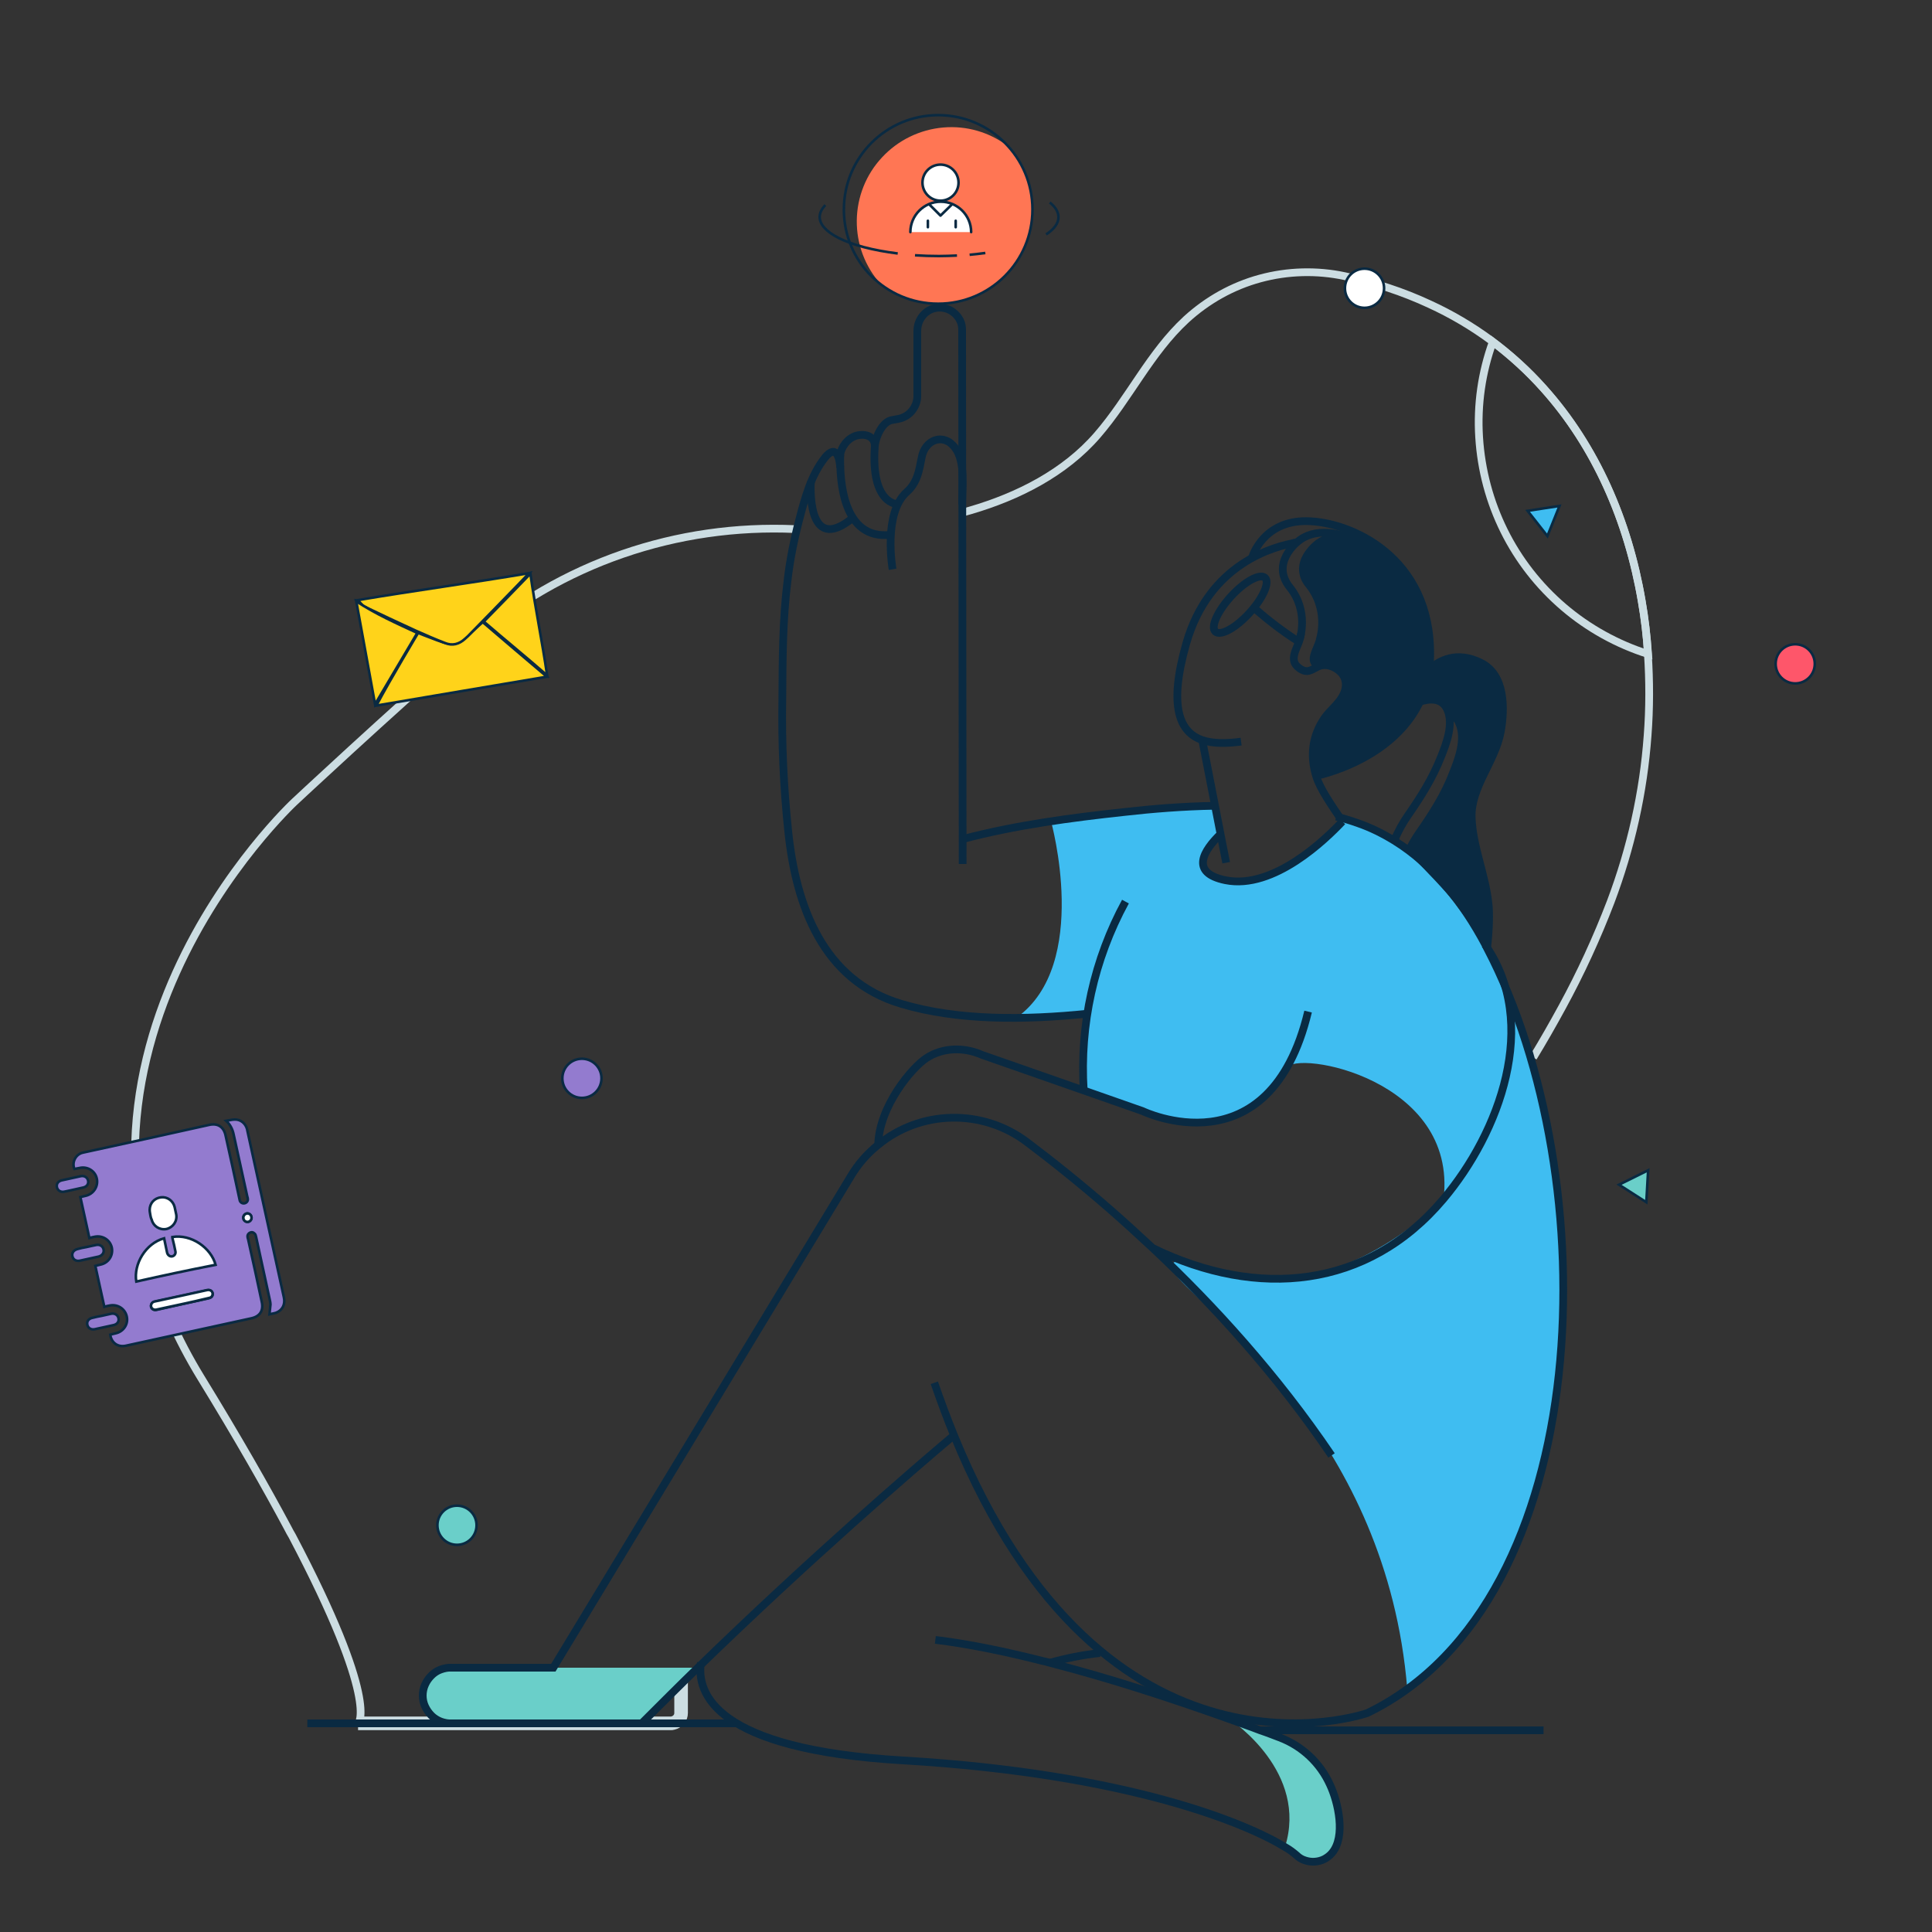 <?xml version="1.0" encoding="utf-8"?>
<!-- Generator: Adobe Illustrator 25.2.3, SVG Export Plug-In . SVG Version: 6.00 Build 0)  -->
<svg version="1.1" id="Layer_1" xmlns="http://www.w3.org/2000/svg" xmlns:xlink="http://www.w3.org/1999/xlink" x="0px" y="0px"
	 viewBox="0 0 750 750" style="enable-background:new 0 0 750 750;" xml:space="preserve">
<rect x="0" y="0" width="750" height="750" fill="#333333" stroke="none"/>
<style type="text/css">
	.st0{fill:none;stroke:#CCDDE2;stroke-width:3;stroke-miterlimit:10;}
	.st1{fill:none;stroke:#CCDDE2;stroke-width:5.28;stroke-miterlimit:10;}
	.st2{fill:#3FBDF1;}
	.st3{fill:#6ACFC9;}
	.st4{fill:#0A2A42;}
	.st5{fill:none;stroke:#0A2A42;stroke-width:3;stroke-miterlimit:10;}
	.st6{fill:#FF7654;}
	.st7{fill:none;stroke:#0A2A42;stroke-miterlimit:10;}
	.st8{fill:#FFD31A;stroke:#0A2A42;stroke-miterlimit:10;}
	.st9{fill:#FE566A;stroke:#0A2A42;stroke-miterlimit:10;}
	.st10{fill:#6ACFC9;stroke:#0A2A42;stroke-miterlimit:10;}
	.st11{fill:#FFFFFF;stroke:#0A2A42;stroke-miterlimit:10;}
	.st12{fill:#3FBDF1;stroke:#0A2A42;stroke-miterlimit:10;}
	.st13{fill:#937BCF;stroke:#0A2A42;stroke-miterlimit:10;}
	.st14{fill:#FFFFFF;stroke:#0A2A42;stroke-linecap:round;stroke-miterlimit:10;}
	.st15{fill:#FFFFFF;stroke:#0A2A42;stroke-linecap:round;stroke-linejoin:round;stroke-miterlimit:10;}
	.st16{fill:#FFD31A;stroke:#0A2A42;stroke-linecap:round;stroke-linejoin:round;stroke-miterlimit:10;}
</style>
<g>
	<path class="st0" d="M373.6,199c1.1-0.3,2.2-0.6,3.2-0.9c18.4-5.4,36.5-14.5,49.2-29.2c12.4-14.3,20.5-32,34.5-44.9
		c8.2-7.5,18-13,28.7-15.9c10.7-2.9,22-3.2,32.8-0.9c11.4,2.4,22.5,6,33,10.9c16.8,7.7,31.9,18.8,44.2,32.6
		c20.3,22.6,32.8,51.5,38.1,82.5c1.2,6.8,2,13.7,2.4,20.6c0.7,10.6,0.7,21.2-0.1,31.7c-1.6,22.1-6.5,43.8-14.3,64.5
		c-5.4,14.1-11.7,27.8-18.9,41c-3.6,6.6-7.3,13.1-11.2,19.5"/>
	<path class="st0" d="M639.8,253.9c-12-3.8-23.2-10-32.8-18.2c-9.6-8.2-17.5-18.3-23.1-29.6s-8.9-23.6-9.7-36.3s1-25.2,5.3-37.1
		c7.1,5.4,13.7,11.4,19.7,18.1c20.3,22.6,32.8,51.5,38.1,82.5C638.5,240.1,639.3,247,639.8,253.9z"/>
	<path class="st0" d="M309.3,205.4c-0.2,0-0.3,0-0.5,0c-46-2.1-91,13.3-125.7,43.6c-33.5,29.3-68.7,62.2-68.7,62.2
		S3.8,413.6,78,534.8c14.3,23.3,25.3,42.6,33.8,58.5c0.5,1,1,1.9,1.6,2.9c34,64.5,25.7,72.8,25.7,72.8"/>
	<path class="st1" d="M264.4,647.4V665c0,0.9-0.3,1.8-0.9,2.5s-1.4,1.2-2.3,1.4c-0.3,0.1-0.5,0.1-0.8,0.1H139"/>
	<path class="st2" d="M408,318.8c0,0,15.5,55.5-13.3,76.2c0.4,1.7,27.5-1.6,27.5-1.6l-1.5,29.9c0,0,31.4,12.2,46,12.3
		c14.6,0.1,29.1-13.9,32.7-21c3.6-7.1,66.5,4.2,61,50.8c0,0-40.1,42-84.4,28.9c0,0-30.2-11.9-18.3,2.1s80.7,62.6,88.6,159.3
		c0,0,57.4-34.7,60.3-141.4s-27.8-150.5-59.3-183.9c0,0-23.8-16.7-27.5-11.7c-3.7,5.1-27.8,24.7-35.8,23.3c-8-1.4-20-0.8-16.2-10.2
		c3.8-9.4,6.7-5.1,5.3-12.1c-1.4-7.1-1.7-7.9-10-7.1C454.6,313.6,408,318.8,408,318.8z"/>
	<path class="st3" d="M270.9,647.4c-7.2,7-14.5,14.3-21.8,21.6h-73.7c-1.5,0.1-2.9-0.2-4.3-0.7c-1.4-0.5-2.6-1.3-3.6-2.3
		c-1-1-1.9-2.2-2.5-3.6c-0.6-1.3-0.9-2.8-0.9-4.2c0-1.5,0.3-2.9,0.9-4.2c0.6-1.3,1.4-2.5,2.5-3.6c1-1,2.3-1.8,3.6-2.3
		c1.4-0.5,2.8-0.8,4.3-0.7H270.9z"/>
	<path class="st4" d="M555.1,254.4c0,1.9-0.1,3.7-0.4,5.6v0.1l-3.6,12.2v0.1c-7.8,16.7-25.4,24.4-34.5,27.4
		c-1.9,0.6-3.9,1.2-5.8,1.6c-2.4-7.9-1.5-15.6,3.3-22.5c2.1-3,5.2-5.2,7-8.4c1.7-3,1.9-6.6-0.7-9.2c-0.8-0.9-1.8-1.5-2.9-2.1
		c-0.9-0.5-1.9-0.7-3-0.8c-1,0-2.1,0.2-3,0.6c-0.4,0.2-0.7,0.4-1,0.5c-4-2.8-1.2-6.8,0-10.3c0.2-0.4,0.3-0.8,0.4-1.3
		c0,0,0-0.1,0-0.1c0.4-1.2,3.1-11.1-3.9-19.8c-0.6-0.7-1.1-1.5-1.5-2.2c-0.7-1.3-1.1-2.8-1.2-4.3c-0.1-1.5,0.2-3,0.7-4.4
		c1-2.5,2.7-4.7,4.7-6.5c2.1-1.9,4.7-3.1,7.5-3.5c12.3,1.7,25.3,11.9,26.1,12.6c0,0,0,0,0,0c0,0,0,0,0,0
		C550.4,227.8,555.3,239.1,555.1,254.4z"/>
	<path class="st4" d="M583.1,284c-2.1,11.5-11.7,21.5-11.3,33.4c0.4,11.2,5.3,22.1,6.5,33.2c0.4,3.9,0.3,10.4-0.5,17.4
		c0,0.1,0,0.2,0,0.3c-7-13-24.7-30.9-32.4-38.4c1.2-2.6,2.7-5.2,4.4-7.6c5-7.2,9.7-14.5,12.8-22.7c2.1-5.2,5-12.9,2.4-18.4
		c-0.4-1-1.1-1.8-1.9-2.5c-0.1-1.1-0.4-2.2-0.9-3.3c-0.4-1.1-1.2-2-2.1-2.7c-1-0.7-2.1-1-3.2-1.1c-1.8-0.1-3.5,0.1-5.2,0.7v-0.1
		v-0.1c1.8-3.9,3-8,3.6-12.2V260c3.8-3.6,10.7-7.4,20.2-2.7c4,2,6.3,5.5,7.4,9.6C584.4,272.4,584,278.9,583.1,284z"/>
	<path class="st5" d="M516.9,565c-21.2-31.3-45.7-58.2-69.2-80.3c-5.8-5.4-11.5-10.6-17-15.4c-11.5-10-22.4-18.7-32.1-26
		c-8.4-6.3-18.6-9.6-29.1-9.4c-10.5,0.2-20.6,3.9-28.7,10.6c-4.2,3.4-7.8,7.5-10.5,12.1L214.8,647.4h-39.4c-1.5-0.1-2.9,0.2-4.3,0.7
		c-1.4,0.5-2.6,1.3-3.6,2.3c-1,1-1.9,2.2-2.5,3.6c-0.6,1.3-0.9,2.8-0.9,4.2c0,1.5,0.3,2.9,0.9,4.2c0.6,1.3,1.4,2.5,2.5,3.6
		c1,1,2.3,1.8,3.6,2.3c1.4,0.5,2.8,0.8,4.3,0.7h73.7c7.3-7.3,14.6-14.6,21.8-21.6c43.2-42,83.7-77,99.4-90.2"/>
	<path class="st5" d="M420.7,423.3c-1.6-25.5,4-50.9,16.2-73.3"/>
	<path class="st5" d="M507.8,392.7c-15,62.5-64.3,38.6-64.3,38.6l-19.1-6.7l-43.2-15.1c-7-3.1-15.2-2.9-21.5,1.2
		c-5.6,3.6-18.4,18.7-18.8,33.7"/>
	<path class="st5" d="M362.7,536.8c2.5,7.2,5,13.9,7.6,20.3C429,700.8,530.8,665,530.8,665c89.9-43.6,92.8-208.3,46.6-296.7
		c-0.2-0.5-0.5-1-0.8-1.6c-8.6-16.1-20-30.9-35.4-40.4c-4.4-2.7-9-5-13.9-6.7c-2.8-1-5.7-1.9-8.6-2.6"/>
	<path class="st5" d="M373.8,325.7c20.5-5.4,41.6-8.2,62.8-10.5c10.6-1.2,22.7-2.2,35.1-2.4"/>
	<path class="st5" d="M346.5,221c0,0-3.8-21.8,5.5-30c4.1-3.6,4.8-8.3,5.8-13.4c1.2-6.9,8.5-9.8,13-3.7c4.1,5.5,2.7,15.6,2.7,21.9"
		/>
	<path class="st5" d="M348.5,195.7c0,0-10.5,0.3-8.9-22.4v-0.1c0.3-3.6,2.9-9.4,6.5-10.1l2.7-0.5c2-0.4,3.9-1.5,5.2-3.1
		c1.3-1.6,2.1-3.6,2.1-5.7v-25.3c0-4.2,2.8-8.1,7-8.9c1.3-0.3,2.6-0.2,3.8,0.1c1.3,0.3,2.4,0.9,3.4,1.7c1,0.8,1.8,1.8,2.4,3
		c0.6,1.2,0.8,2.4,0.8,3.7l0.2,207.3"/>
	<path class="st5" d="M345.8,207.6c-18.5,2.2-19.9-20.8-19.6-30.9c0-0.1,0-0.1,0-0.1"/>
	<path class="st5" d="M314.8,186.8c0,0-2.2,29.5,16.3,14.2"/>
	<path class="st3" d="M517.1,719.4c-0.8,1-1.8,1.8-3,2.4c-1.1,0.6-2.4,0.9-3.7,1c-1.3,0.1-2.6-0.1-3.8-0.5c-1.2-0.4-2.3-1.1-3.3-2
		c-1.4-1.2-2.9-2.3-4.5-3.2c9.2-29.1-20.4-49-21.2-49.5c4.1,1.4,7.9,2.8,11.5,4.2c2.7,1,5.2,1.9,7.6,2.8c8.6,3.3,15.7,9.9,19.5,18.3
		C519.5,699.7,522.5,713,517.1,719.4z"/>
	<path class="st5" d="M576.5,366.7c21.5,30.5,5.5,73.1-16.2,98.8c-29.5,35-72.2,38.7-112.6,19.1"/>
	<path class="st5" d="M521.1,318.8c-4.1-6-8.8-12.8-10.2-17.6c-2.4-7.9-1.5-15.6,3.3-22.5c2.1-3,5.2-5.2,7-8.5
		c1.7-3,1.8-6.6-0.7-9.2c-2.2-2.2-5.8-3.7-8.9-2.2c-2.7,1.3-4.1,2.8-7.2,0.6c-4.6-3.2-0.5-8,0.3-11.7c0.1-0.6,0.3-1.2,0.4-1.8"/>
	<path class="st5" d="M466.7,287.3l7.7,39.5l1.6,8.1"/>
	<path class="st5" d="M473.8,323.8c-6.4,6.2-12.2,15,1.9,17.9c18.8,3.8,39.1-16.1,45.4-22.8"/>
	<path class="st5" d="M486.1,216.3c0,0,4.1-14.2,21.2-14c17,0.2,48.3,13.9,47.9,52.1c-0.4,38.2-44.3,46.8-44.3,46.8"/>
	<path class="st5" d="M543.4,219.7c0,0-26.2-21.3-39.9-9.2c0,0-10.3,8.2-2.8,17.5c7.5,9.3,3.9,19.9,3.9,19.9"/>
	<path class="st5" d="M551.2,272.4c3.4-1.1,8.4-1.8,10.6,3c2.6,5.6-0.3,13.2-2.4,18.4c-3.2,8.2-7.8,15.5-12.8,22.7
		c-2.1,3-3.9,6.3-5.3,9.7"/>
	<path class="st5" d="M577.3,368.3c0-0.1,0-0.2,0-0.3c0.8-7,1-13.5,0.5-17.4c-1.2-11.2-6.1-22-6.5-33.2
		c-0.4-11.8,9.2-21.8,11.3-33.4c1.6-8.8,1.8-22-7.7-26.7c-9.4-4.7-16.4-0.9-20.2,2.7"/>
	<path class="st5" d="M481.8,287.9c-5.3,0.7-10.7,0.9-15.1-0.6c-8.6-3-13.3-12.6-6.2-37.5c8.9-31.2,34.3-37.8,42.9-39.2
		c-0.7,0-1.3,0.1-1.9,0.4"/>
	<path class="st5" d="M485,238c5.3-5.8,8-11.9,6.1-13.7c-2-1.8-7.9,1.4-13.2,7.2c-5.3,5.8-8,11.9-6.1,13.7
		C473.8,247,479.7,243.8,485,238z"/>
	<path class="st5" d="M504.2,249.1c-6.2-3.9-12-8.4-17.5-13.2"/>
	<path class="st5" d="M272.1,645.4c-1.7,11.7,5,33.7,78.6,38c87.9,5.2,133.6,24.7,148.1,33.6c1.6,0.9,3.1,2,4.5,3.2
		c0.9,0.9,2,1.6,3.3,2c1.2,0.4,2.5,0.6,3.8,0.5c1.3-0.1,2.5-0.4,3.7-1c1.1-0.6,2.2-1.4,3-2.4c5.4-6.4,2.4-19.7-0.8-26.5
		c-3.8-8.4-10.8-15-19.5-18.3c-2.4-0.9-4.9-1.9-7.6-2.8c-3.6-1.4-7.5-2.7-11.5-4.2c-10.7-3.8-22.8-8-35.5-12
		c-11.3-3.6-23.1-7-34.6-10c-1.1-0.3-2.1-0.6-3.2-0.8c-14.6-3.7-28.8-6.6-41.3-8.1"/>
	<path class="st5" d="M407.5,645.5c6.4-1.8,12.9-3.1,19.5-3.8"/>
	<path class="st5" d="M326.2,181.5c-0.2-1.7-0.4-3.9-1.4-5.3c-1.4-2-3.6,0.2-4.6,1.5c-5.5,7-7.8,15.9-10,24.3
		c-2,7.7-3.6,15.6-4.5,23.6c-1.9,15.2-1.9,30.6-2,45.9c-0.3,17.1,0.5,34.2,2.3,51.3c3,28.9,13.5,57.9,43.9,66.9
		c22.1,6.6,48,6.3,72.5,3.8"/>
	<path class="st5" d="M326.1,178.3c-0.1-1.9,0.4-3.8,1.5-5.4c1-1.6,2.5-2.9,4.3-3.6c3.3-1.2,7.8-0.3,7.7,3.9c0,0.1,0,0.1,0,0.2"/>
	<path class="st5" d="M119.3,669c3.1,0,166.7,0,166.7,0"/>
	<path class="st5" d="M489.3,671.7h109.9"/>
	<g>
		<path class="st6" d="M400.8,81.2c0,6.8-1.9,13.5-5.5,19.3c-3.6,5.8-8.8,10.5-14.9,13.5c-6.1,3-13,4.3-19.8,3.6
			c-6.8-0.7-13.3-3.2-18.7-7.3c-6.1-6.8-9.4-15.6-9.3-24.7c0.1-9.1,3.6-17.9,9.8-24.5c6.2-6.7,14.7-10.8,23.7-11.6
			c9.1-0.8,18.1,1.8,25.4,7.4C397.5,63.6,400.8,72.2,400.8,81.2z"/>
		<path class="st7" d="M364.2,117.9c20.2,0,36.6-16.4,36.6-36.6c0-20.2-16.4-36.6-36.6-36.6c-20.2,0-36.6,16.4-36.6,36.6
			C327.5,101.5,343.9,117.9,364.2,117.9z"/>
		<path class="st7" d="M407.5,78.6c2.2,1.7,3.4,3.7,3.4,5.7c0,2.4-1.7,4.7-4.8,6.7"/>
		<path class="st7" d="M382.5,98.2c-2,0.3-4,0.5-6.1,0.7"/>
		<path class="st7" d="M355.2,99.1c3,0.2,6.1,0.3,9.3,0.3c2.4,0,4.7-0.1,7-0.2"/>
		<path class="st7" d="M320.4,79.6c-1.4,1.5-2.2,3-2.2,4.6c0,3,2.6,5.7,7.2,8.1c5.4,2.8,13.5,4.9,23.1,6.1"/>
	</g>
	<g>
		<g>
			<path class="st8" d="M162.3,245.7c1.4,0.6,3.4,1.3,4.9,1.9c1.6,0.6,3.1,1.2,4.7,1.7c3.4,1.1,6.4,0.3,9.1-2
				c2.2-1.9,4.2-3.9,6.4-5.8c8.2,7,16.5,14.1,24.9,21.2c-22.3,3.8-44.1,7.4-66.2,11.2C151.3,264,162.5,245.4,162.3,245.7z"/>
			<path class="st8" d="M205.4,222.5c-1.4,1.4-2.8,3-4.3,4.5c-6.5,6.7-13,13.4-19.5,20c-0.4,0.4-0.8,0.7-1.1,1
				c-2.3,2.1-4.9,2.8-7.8,1.6c-3.9-1.5-7.8-3.2-11.6-4.9c-6.6-3-13.1-6.1-19.6-9.2c-1.1-0.5-1.6-1.8-2.8-2.5
				C161.2,229.2,183,226.3,205.4,222.5z"/>
			<path class="st8" d="M162,245.7c-5.5,9.2-10.9,18.5-16.4,27.7c-2.4-13.3-4.9-26.7-7.3-40C145.7,238.3,154,242,162,245.7z"/>
			<path class="st8" d="M187.8,241.3c6.1-6.2,11.9-12.2,18.1-18.6c1.9,13.5,4.6,26.4,6.5,39.5C204.5,255.3,195.9,248.3,187.8,241.3z
				"/>
		</g>
	</g>
	<circle class="st9" cx="696.9" cy="257.7" r="7.6"/>
	<circle class="st10" cx="177.4" cy="592.1" r="7.6"/>
	<circle class="st11" cx="529.7" cy="111.9" r="7.6"/>
	<polygon class="st12" points="605.4,196.4 593,198.3 600.7,208.1 	"/>
	<polygon class="st10" points="628.5,459.9 639.1,466.7 639.8,454.3 	"/>
	<g>
		<path class="st13" d="M87.8,435.1c1.2-0.2,2.3-0.5,3.3-0.5c2.3-0.1,4.2,1.5,4.8,3.7c0,0.2,0.1,0.3,0.1,0.5
			c4.7,21.6,9.5,43.2,14.2,64.8c0.6,2.7-0.5,5-3,6c-0.9,0.3-1.8,0.4-2.6,0.6c0.1-1.2,0.3-2.5,0.4-3.8c0-0.5-0.1-1-0.2-1.5
			c-1.8-8.3-3.6-16.5-5.4-24.8c-0.1-0.2-0.1-0.5-0.2-0.7c-0.3-0.7-1.1-1.2-1.8-1c-0.8,0.2-1.4,0.9-1.3,1.7c0,0.3,0.1,0.6,0.2,0.9
			c1.8,8.1,3.6,16.2,5.3,24.3c0.8,3.5-0.7,5.8-4.2,6.5c-16.2,3.5-32.3,7.1-48.5,10.6c-3.1,0.7-5.7-1.1-6.1-4.3
			c0.7-0.2,1.4-0.3,2.1-0.5c3.1-0.7,5-3.6,4.3-6.6c-0.7-3-3.6-4.8-6.6-4.2c-0.7,0.1-1.4,0.3-2.1,0.5c-1.2-5.3-2.3-10.5-3.5-15.9
			c0.7-0.2,1.4-0.3,2.1-0.5c3.1-0.7,4.9-3.6,4.3-6.6c-0.7-3-3.6-4.8-6.6-4.2c-0.7,0.1-1.4,0.3-2.1,0.5c-1.2-5.3-2.3-10.6-3.5-15.9
			c0.7-0.2,1.4-0.3,2.1-0.5c3-0.7,4.9-3.6,4.3-6.6c-0.6-3-3.6-4.9-6.7-4.2c-0.7,0.1-1.4,0.3-2,0.4c-1.1-2.5,0.4-5.6,3.1-6.3
			c0.3-0.1,0.6-0.1,0.9-0.2c16.1-3.5,32.1-7,48.2-10.6c3.4-0.8,5.8,0.7,6.5,4.2c1.8,8.1,3.6,16.2,5.3,24.3c0.1,0.3,0.1,0.6,0.2,0.9
			c0.3,0.8,1.1,1.2,1.9,1c0.8-0.2,1.3-0.9,1.2-1.7c0-0.3-0.1-0.6-0.2-0.9c-1.8-8-3.5-16.1-5.3-24.1
			C90.3,438.5,89.5,436.7,87.8,435.1z M70.9,506.2c3.4-0.7,6.7-1.5,10.1-2.2c0.7-0.2,1.3-0.5,1.5-1.2c0.3-1.2-0.7-2.2-2.1-1.9
			c-3.3,0.7-6.7,1.5-10,2.2c-3.4,0.7-6.8,1.5-10.2,2.2c-0.7,0.2-1.3,0.5-1.5,1.2c-0.4,1.2,0.7,2.3,2,2
			C64.1,507.7,67.5,507,70.9,506.2z M96.4,474.3c0.8-0.2,1.4-1.1,1.2-1.9c-0.2-0.9-1.1-1.5-1.9-1.3c-0.8,0.2-1.4,1.1-1.2,1.9
			C94.7,473.9,95.6,474.5,96.4,474.3z"/>
		<path class="st13" d="M28.7,461.8c-1.2,0.3-2.4,0.5-3.7,0.8c-1.4,0.3-2.6-0.4-2.9-1.7c-0.3-1.3,0.5-2.4,1.9-2.7
			c2.4-0.5,4.9-1.1,7.3-1.6c1.4-0.3,2.6,0.4,2.9,1.7c0.3,1.3-0.5,2.4-1.9,2.7C31.1,461.3,29.9,461.5,28.7,461.8z"/>
		<path class="st13" d="M33.6,484.1c1.2-0.3,2.4-0.5,3.7-0.8c1.4-0.3,2.6,0.4,2.9,1.7c0.3,1.3-0.5,2.4-1.9,2.8
			c-2.4,0.5-4.9,1.1-7.3,1.6c-1.4,0.3-2.6-0.4-2.9-1.7c-0.3-1.3,0.5-2.4,1.9-2.8C31.1,484.6,32.3,484.3,33.6,484.1z"/>
		<path class="st13" d="M39.5,510.8c1.2-0.3,2.4-0.5,3.6-0.8c1.4-0.3,2.6,0.4,2.9,1.7c0.3,1.3-0.5,2.4-1.9,2.7
			c-2.4,0.5-4.9,1.1-7.3,1.6c-1.4,0.3-2.6-0.4-2.9-1.7c-0.3-1.3,0.5-2.4,1.9-2.7C37,511.3,38.3,511,39.5,510.8z"/>
		<path class="st11" d="M70.9,506.2c-3.4,0.7-6.8,1.5-10.2,2.2c-1.3,0.3-2.4-0.8-2-2c0.2-0.7,0.8-1.1,1.5-1.2
			c3.4-0.7,6.8-1.5,10.2-2.2c3.3-0.7,6.7-1.5,10-2.2c1.4-0.3,2.4,0.7,2.1,1.9c-0.2,0.7-0.7,1.1-1.5,1.2
			C77.6,504.7,74.3,505.5,70.9,506.2z"/>
		<path class="st11" d="M96.4,474.3c-0.9,0.2-1.8-0.4-1.9-1.3c-0.2-0.8,0.4-1.7,1.2-1.9c0.9-0.2,1.8,0.4,1.9,1.3
			C97.8,473.2,97.3,474.1,96.4,474.3z"/>
		<path class="st11" d="M52.9,497.5c-1.1-6.8,3.6-14.8,10.8-16.8c0.3,1.6,0.7,3.2,1,4.8c0.1,0.3,0.1,0.6,0.2,0.9
			c0.3,0.9,1.1,1.5,2,1.3c0.8-0.2,1.4-1,1.2-1.9c-0.3-1.6-0.7-3.3-1.1-4.9c-0.1-0.2-0.1-0.5-0.1-0.7c7.4-1.2,15,4.2,16.8,10.8
			C73.4,493,63.1,495.2,52.9,497.5z"/>
		<path class="st11" d="M58.4,471.9c-0.1-0.7-0.3-1.5-0.3-2.2c0-2.6,1.8-4.6,4.4-4.9c2.4-0.3,4.7,1.3,5.3,3.8
			c0.2,0.9,0.4,1.8,0.6,2.8c0.5,2.6-1.2,5.1-3.8,5.7c-2.6,0.5-5.1-1.1-5.7-3.6C58.6,472.9,58.5,472.4,58.4,471.9
			C58.4,471.9,58.4,471.9,58.4,471.9z"/>
	</g>
	<g>
		<circle class="st11" cx="365.1" cy="70.9" r="7"/>
		<path class="st14" d="M353.4,90.1c0-6.5,5.3-11.8,11.8-11.8c6.5,0,11.8,5.3,11.8,11.8"/>
		<polyline class="st15" points="369.4,79.5 365.1,83.7 360.9,79.5 		"/>
		<line class="st16" x1="371" y1="85.7" x2="371" y2="88.2"/>
		<line class="st16" x1="360.2" y1="85.7" x2="360.2" y2="88.2"/>
	</g>
	<circle class="st13" cx="225.9" cy="418.6" r="7.6"/>
</g>
</svg>
